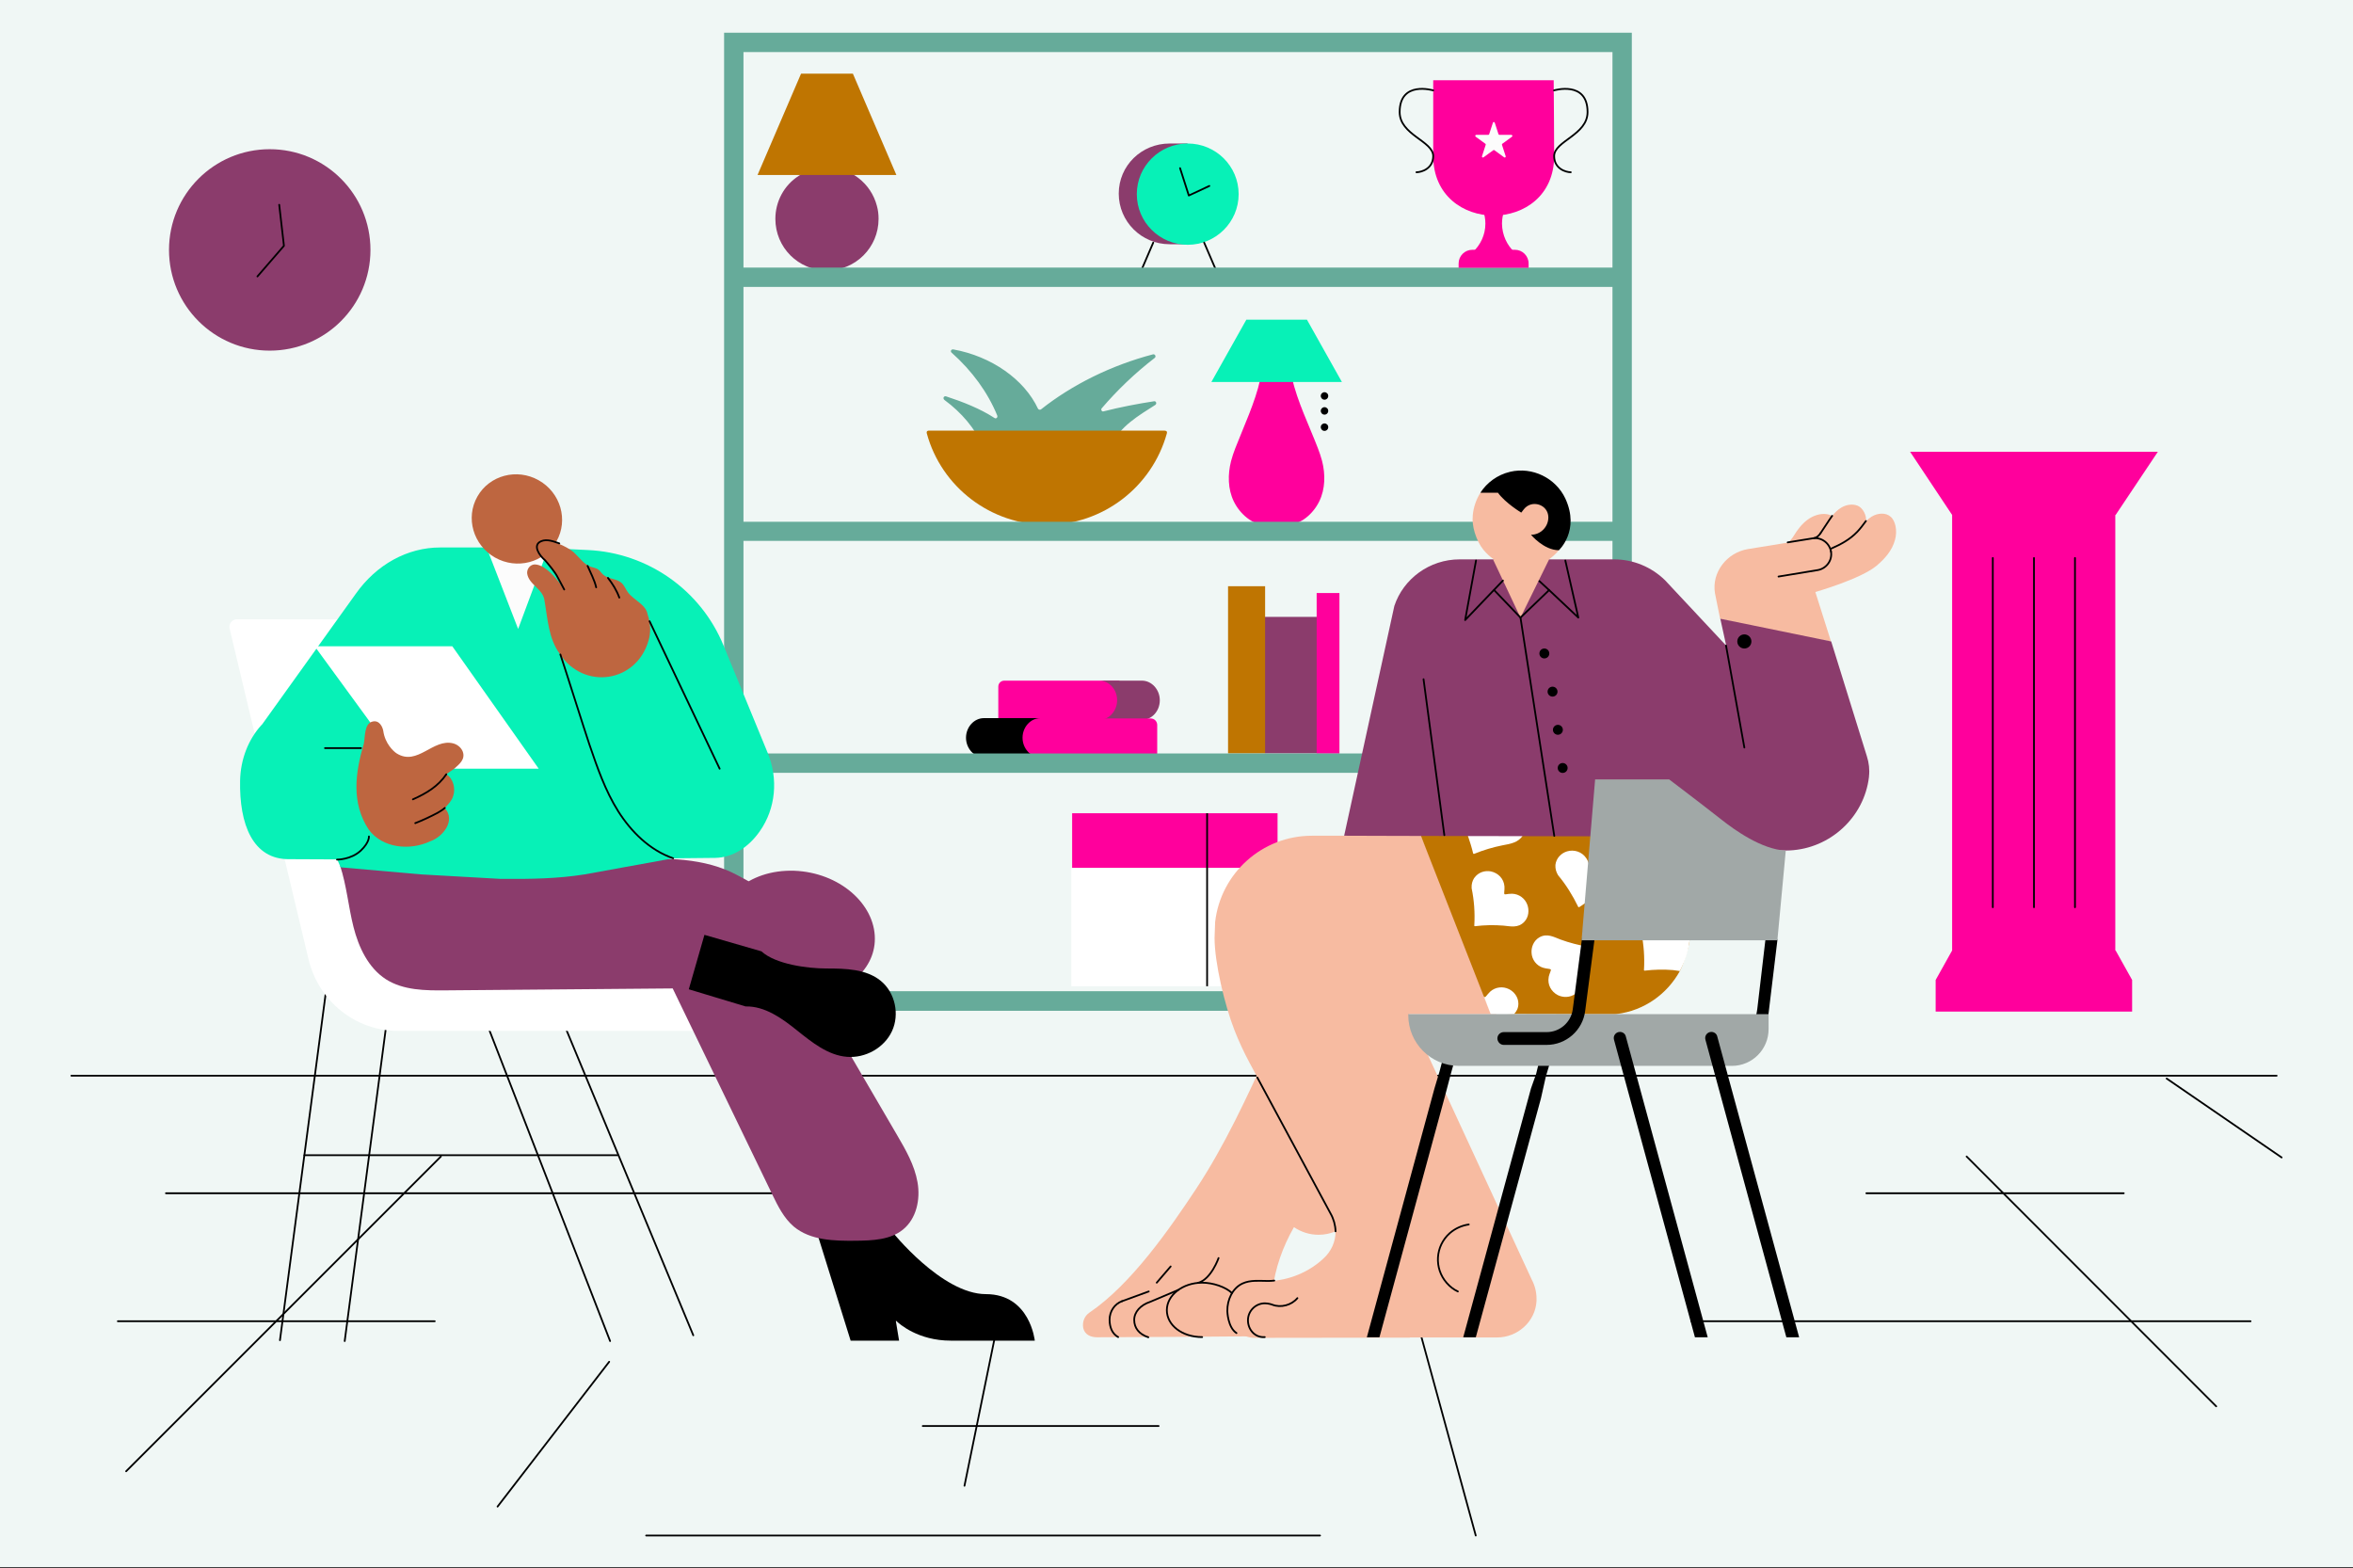 <svg width="2000" height="1333" viewBox="0 0 2000 1333" fill="none" xmlns="http://www.w3.org/2000/svg">
<rect x="0" y="0" width="2000" height="1333" fill="#333333" stroke="none"/>
<g clip-path="url(#clip0_1701_2)">
<path d="M2000 0H0V1332.05H2000V0Z" fill="#F0F7F5"/>
<path d="M141.051 1014.27H714.218" stroke="black" stroke-width="1.5" stroke-linecap="round" stroke-linejoin="round"/>
<path d="M1671.58 983.039L1883.73 1195.38" stroke="black" stroke-width="1.5" stroke-linecap="round" stroke-linejoin="round"/>
<path d="M374.751 983.039L107.207 1250.58" stroke="black" stroke-width="1.5" stroke-linecap="round" stroke-linejoin="round"/>
<path d="M517.795 1157.51L422.906 1280.61" stroke="black" stroke-width="1.5" stroke-linecap="round" stroke-linejoin="round"/>
<path d="M100.16 1123.06H369.517" stroke="black" stroke-width="1.5" stroke-linecap="round" stroke-linejoin="round"/>
<path d="M549.219 1305.18H1121.99" stroke="black" stroke-width="1.5" stroke-linecap="round" stroke-linejoin="round"/>
<path d="M1437.68 1123.06H1912.93" stroke="black" stroke-width="1.5" stroke-linecap="round" stroke-linejoin="round"/>
<path d="M1206.61 1130.71L1254.35 1305.18" stroke="black" stroke-width="1.5" stroke-linecap="round" stroke-linejoin="round"/>
<path d="M846.785 1130.71L819.793 1262.88" stroke="black" stroke-width="1.5" stroke-linecap="round" stroke-linejoin="round"/>
<path d="M784.328 1212.11H984.792" stroke="black" stroke-width="1.5" stroke-linecap="round" stroke-linejoin="round"/>
<path d="M1841.62 916.766L1939.33 983.845" stroke="black" stroke-width="1.5" stroke-linecap="round" stroke-linejoin="round"/>
<path d="M1805.15 1014.27H1586.36" stroke="black" stroke-width="1.5" stroke-linecap="round" stroke-linejoin="round"/>
<path d="M60.668 914.344H1935.09" stroke="black" stroke-width="1.5" stroke-linecap="round" stroke-linejoin="round"/>
<path d="M1075.94 446.383C1064.47 446.245 1053.83 436.722 1048.71 426.215C1043.6 415.723 1043.47 403.279 1046.37 391.956C1047.34 388.232 1048.57 384.633 1049.96 381.048C1057 362.942 1066.96 341.666 1071.1 322.744L1098.31 321.637C1102.46 340.698 1113.23 362.804 1120.14 380.909C1121.52 384.495 1122.77 388.094 1123.74 391.817C1126.63 403.14 1126.49 415.584 1121.38 426.077C1116.28 436.583 1105.77 445.968 1094.17 446.245H1075.94V446.383Z" fill="#FF009C"/>
<path d="M1029.65 324.677L1059.35 271.758H1110.89L1140.58 324.677H1029.65Z" fill="#07F1B7"/>
<path d="M1125.8 339.739C1127.56 339.739 1128.98 338.313 1128.98 336.555C1128.98 334.797 1127.56 333.371 1125.8 333.371C1124.05 333.371 1122.63 334.797 1122.63 336.555C1122.63 338.313 1124.05 339.739 1125.8 339.739Z" fill="black"/>
<path d="M1125.8 352.443C1127.56 352.443 1128.98 351.018 1128.98 349.26C1128.98 347.502 1127.56 346.09 1125.8 346.09C1124.05 346.09 1122.63 347.502 1122.63 349.26C1122.63 351.018 1124.05 352.443 1125.8 352.443Z" fill="black"/>
<path d="M1125.8 366.256C1127.56 366.256 1128.98 364.83 1128.98 363.072C1128.98 361.314 1127.56 359.902 1125.8 359.902C1124.05 359.902 1122.63 361.314 1122.63 363.072C1122.63 364.83 1124.05 366.256 1125.8 366.256Z" fill="black"/>
<path d="M994.195 207.599C970.22 207.599 950.91 188.289 950.91 164.563C950.91 140.824 970.22 121.984 994.195 121.984H1009.31V207.599C1009.55 207.599 994.195 207.599 994.195 207.599Z" fill="#8B3C6C"/>
<path d="M1009.55 208.07C1033.44 208.07 1052.82 188.801 1052.82 165.02C1052.82 141.253 1033.44 121.984 1009.55 121.984C985.655 121.984 966.262 141.253 966.262 165.02C966.262 188.801 985.655 208.07 1009.55 208.07Z" fill="#07F1B7"/>
<path d="M1003.02 142.93L1010.47 166.185L1027.93 158.045" fill="#07F1B7"/>
<path d="M1003.02 142.93L1010.47 166.185L1027.93 158.045" stroke="black" stroke-width="1.5" stroke-linecap="round" stroke-linejoin="round"/>
<path d="M980.232 206.219L970.93 227.854" stroke="black" stroke-width="1.5" stroke-linecap="round" stroke-linejoin="round"/>
<path d="M1032.82 227.854L1023.5 206.219" stroke="black" stroke-width="1.5" stroke-linecap="round" stroke-linejoin="round"/>
<path d="M1085.89 691.258H911.293V737.699H1085.89V691.258Z" fill="#FF009C"/>
<path d="M1086.02 737.836H910.57V838.289H1086.02V737.836Z" fill="white"/>
<path d="M1026.02 691.258V838.291" stroke="black" stroke-width="1.5"/>
<path d="M853.681 578.547H951.49V611.893H848.531V583.696C848.531 580.762 850.746 578.547 853.681 578.547Z" fill="#FF009C"/>
<path d="M970.609 578.547C978.942 578.547 985.808 586.146 985.808 595.213C985.808 604.529 978.942 611.893 970.609 611.893H934.328C942.661 611.893 949.527 604.294 949.527 595.213C949.527 585.897 942.661 578.547 934.328 578.547H970.609Z" fill="#8B3C6C"/>
<path d="M880.898 610.66H977.96C981.144 610.66 983.608 613.11 983.608 616.294V643.757H865.699V610.66H880.898Z" fill="#FF009C"/>
<path d="M836.285 643.756C827.952 643.756 821.086 636.157 821.086 627.076C821.086 618.01 827.952 610.41 836.285 610.41H884.331C875.998 610.41 869.133 618.01 869.133 627.076C869.133 636.157 875.998 643.756 884.331 643.756H836.285Z" fill="black"/>
<path d="M936.348 347.16C949.65 331.643 964.614 317.233 981.515 304.207C982.899 303.1 981.792 300.885 980.131 301.162C944.376 310.575 911.404 326.936 884.799 347.99C883.968 348.544 882.847 348.267 882.293 347.437C870.666 322.493 842.663 302.823 810.244 296.996C808.583 296.719 807.476 298.657 808.86 299.764C826.315 315.295 839.618 333.581 847.66 353.264C848.214 354.925 846.553 356.31 845.168 355.202C833.25 347.437 818.564 341.623 804.14 336.903C802.202 336.349 801.095 338.564 802.756 339.962C817.442 350.759 828.807 364.338 835.465 379.316C835.742 379.869 836.295 380.7 837.126 380.7H944.653C945.207 380.7 945.76 377.364 946.037 376.81C951.588 362.954 967.659 353.264 982.069 344.115C983.453 343.007 982.622 340.792 980.961 341.069C966.551 343.284 952.142 346.053 938.009 349.652C936.624 350.205 935.503 348.267 936.348 347.16Z" fill="#66AB9A"/>
<path d="M989.555 366.016H789.728C788.621 366.016 787.236 366.292 787.79 368.507C800.262 414.228 842.384 446.107 889.78 446.107C937.176 446.107 979.021 414.228 991.77 368.507C992.324 366.569 991.216 366.016 989.555 366.016Z" fill="#BF7501"/>
<path d="M1659.27 436.582L1797.96 437.053V808.69L1659.27 808.857V436.582Z" fill="#FF009C"/>
<path d="M1798.25 437.702L1834.13 384.008H1623.55L1659.27 437.702" fill="#FF009C"/>
<path d="M1659.27 807.898L1645.27 832.981V859.821H1812.26V832.981L1798.25 807.898" fill="#FF009C"/>
<path d="M1693.84 474.285V771.147" stroke="#010101" stroke-width="1.5" stroke-linecap="round" stroke-linejoin="round"/>
<path d="M1728.83 474.285V771.147" stroke="#010101" stroke-width="1.5" stroke-linecap="round" stroke-linejoin="round"/>
<path d="M1763.7 474.285V771.147" stroke="#010101" stroke-width="1.5" stroke-linecap="round" stroke-linejoin="round"/>
<path d="M1119.31 524.352H1075.14V640.391H1119.31V524.352Z" fill="#8B3C6C"/>
<path d="M1075.32 498.289H1043.82V640.394H1075.32V498.289Z" fill="#BF7501"/>
<path d="M1138.5 504.078H1119.13V640.577H1138.5V504.078Z" fill="#FF009C"/>
<path d="M702.899 142.172C722.832 142.172 740.384 155.737 745.367 175.075C746.364 178.66 746.765 182.245 746.765 186.038C746.765 210.359 727.22 229.89 702.899 229.89C678.578 229.89 659.047 210.359 659.047 186.038C659.047 171.282 666.425 157.523 678.786 149.55C685.956 144.774 694.331 142.172 702.899 142.172Z" fill="#8B3C6C"/>
<path d="M643.891 148.76L680.78 62.84L680.974 62.633H724.827C725.034 62.633 725.034 62.633 725.034 62.84L761.91 148.76H643.891Z" fill="#BF7501"/>
<path d="M615.473 27.82V227.44V459.949V640.646V837.179V859.174H1387.01V837.179V640.439V459.741V227.44V27.82H615.473ZM631.931 243.885H1370.57V443.504H631.931V243.885ZM1370.57 842.522H631.931V836.971V656.897H1370.57V836.971V842.522ZM1370.57 640.439H631.931V459.741H1370.57V640.439ZM631.931 227.44V44.265H1370.57V227.44H631.931Z" fill="#66AB9A"/>
<path d="M1287.38 214.413H1251.81C1251.81 214.413 1251.68 214.413 1251.81 214.289C1258.36 208.267 1262.54 199.644 1262.54 190.092C1262.54 186.3 1261.89 182.631 1260.71 179.24V179.102H1278.5C1278.5 179.102 1278.62 179.102 1278.5 179.24C1277.32 182.631 1276.66 186.3 1276.66 190.092C1276.79 199.768 1280.85 208.406 1287.38 214.413C1287.52 214.413 1287.52 214.413 1287.38 214.413Z" fill="#FF009C"/>
<path d="M1321 132.673C1321 200.029 1218.21 200.168 1218.21 132.548C1218.21 132.548 1218.21 71.6 1218.21 68.195H1320.61C1320.74 72.639 1321 130.846 1321 132.673Z" fill="#FF009C"/>
<path d="M1320.87 76.834C1320.87 76.834 1349.39 68.196 1349.39 95.272C1349.39 114.762 1321 119.856 1321 132.674C1321 143.263 1330.69 146.405 1335.13 146.405" stroke="black" stroke-width="1.5" stroke-linecap="round" stroke-linejoin="round"/>
<path d="M1218.2 76.834C1218.2 76.834 1189.69 68.196 1189.69 95.272C1189.69 114.762 1218.2 119.856 1218.2 132.674C1218.2 143.263 1208.39 146.405 1203.95 146.405" stroke="black" stroke-width="1.5" stroke-linecap="round" stroke-linejoin="round"/>
<path d="M1270.51 104.299L1273.65 113.975C1273.78 114.362 1274.04 114.625 1274.44 114.625H1284.64C1285.42 114.625 1285.82 115.677 1285.17 116.203L1276.92 122.211C1276.66 122.474 1276.53 122.861 1276.66 123.124L1279.8 132.814C1280.06 133.589 1279.15 134.24 1278.5 133.727L1270.25 127.706C1269.98 127.443 1269.6 127.443 1269.21 127.706L1260.97 133.727C1260.31 134.24 1259.39 133.589 1259.66 132.814L1262.8 123.124C1262.92 122.737 1262.8 122.349 1262.54 122.211L1254.3 116.203C1253.64 115.677 1253.9 114.625 1254.81 114.625H1265.01C1265.42 114.625 1265.68 114.362 1265.8 113.975L1268.95 104.299C1269.07 103.51 1270.25 103.51 1270.51 104.299Z" fill="#FCFCFC"/>
<path d="M1239.79 227.63V223.962C1239.79 217.553 1245.02 212.32 1251.43 212.32H1287.65C1294.06 212.32 1299.29 217.553 1299.29 223.962V227.63H1239.79C1239.79 227.754 1239.79 227.754 1239.79 227.63Z" fill="#FF009C"/>
<path d="M229.267 298.04C181.982 298.04 143.652 259.724 143.652 212.439C143.652 165.14 181.982 126.824 229.267 126.824C276.552 126.824 314.881 165.14 314.881 212.439C314.881 259.724 276.552 298.04 229.267 298.04Z" fill="#8B3C6C"/>
<path d="M237.322 174.055L241.336 208.937L218.801 234.975" stroke="black" stroke-width="1.5" stroke-linecap="round" stroke-linejoin="round"/>
<path d="M471.023 850.375L589.278 1135" stroke="black" stroke-width="1.5" stroke-linecap="round" stroke-linejoin="round"/>
<path d="M406.145 850.375L518.572 1139.91" stroke="black" stroke-width="1.5" stroke-linecap="round" stroke-linejoin="round"/>
<path d="M331.072 850.375L292.992 1139.91" stroke="black" stroke-width="1.5" stroke-linecap="round" stroke-linejoin="round"/>
<path d="M277.328 840.715L237.961 1139.18" stroke="black" stroke-width="1.5" stroke-linecap="round" stroke-linejoin="round"/>
<path d="M524.769 981.934H258.734" stroke="black" stroke-width="1.5" stroke-linecap="round" stroke-linejoin="round"/>
<path d="M201.333 526.398H296.817C300.457 526.398 303.738 528.586 304.832 532.046L411.791 790.606C419.446 809.376 431.475 825.779 446.424 839.082L574.521 837.808L591.644 876.248H511.829H361.322H338.551H338.178C302.105 876.248 270.766 851.111 262.197 815.204L195.145 534.233C194.232 530.219 197.332 526.398 201.333 526.398Z" fill="white"/>
<path d="M692.953 1043.16L723.019 1139.55H764.199L761.472 1122.97C761.472 1122.79 761.652 1122.61 761.832 1122.79C764.379 1125.34 780.423 1139.55 808.121 1139.55C838.546 1139.55 879.547 1139.55 879.547 1139.55C879.547 1139.55 875.533 1100.01 838.006 1100.01C800.466 1100.01 758.012 1046.62 758.012 1046.62L692.953 1043.16Z" fill="black"/>
<path d="M636.284 749.063L627.175 744.135C598.757 728.646 565.771 729.379 534.252 730.113C452.43 731.926 370.802 733.753 288.98 735.581C294.628 752.523 296.082 770.56 300.456 787.877C304.83 805.18 313.038 822.676 327.974 832.338C342.73 841.806 361.5 841.986 378.997 841.806C443.322 841.266 507.453 840.713 571.778 840.173C600.031 898.657 628.269 956.974 656.507 1015.46C661.255 1025.3 666.349 1035.5 674.737 1042.62C688.953 1054.45 709.177 1054.83 727.573 1054.63C741.61 1054.45 756.739 1053.91 767.481 1045.16C778.97 1035.88 782.43 1019.47 779.87 1004.9C777.323 990.32 769.848 977.378 762.387 964.629C725.206 901.024 688.22 837.252 650.679 774.021C646.125 765.646 641.211 757.437 636.284 749.063Z" fill="#8B3C6C"/>
<path d="M289.539 737.218L286.618 730.477L246.171 730.297C214.638 730.837 203.343 700.231 204.076 663.605C204.436 645.015 211.357 628.252 222.113 616.416L222.846 615.683L302.287 504.889C319.964 479.751 346.389 465.355 374.087 465.355H454.982L499.817 467.543C550.646 469.91 595.661 501.608 614.971 548.631L652.511 639.921C661.619 661.971 659.432 687.289 645.77 706.613C636.468 719.915 623.165 728.843 608.05 729.203L572.157 729.563L496.896 743.239C473.932 746.88 451.895 747.24 425.47 747.06L357.864 743.239L289.539 737.218Z" fill="#07F1B7"/>
<path d="M611.863 795.712C616.058 824.864 648.13 847.095 682.75 847.095C716.636 847.095 743.614 825.778 743.614 797.899C743.614 768.194 713.369 741.589 675.095 740.135C635.921 738.862 607.309 764.553 611.863 795.712Z" fill="#8B3C6C"/>
<path d="M465.554 467.363C459.907 470.824 447.878 474.644 440.776 474.644C432.928 474.644 420.733 471.184 414.352 467.363L429.107 505.443L440.403 534.595L454.979 495.422L465.554 467.363Z" fill="#FCFCFC"/>
<path d="M420.772 473.921C402.224 463.401 395.483 440.187 405.767 422.067C416.025 403.948 439.404 397.76 457.953 408.281C476.515 418.787 483.243 442.014 472.986 460.134C462.728 478.267 439.349 484.427 420.772 473.921Z" fill="#BE6640"/>
<path d="M454.44 479.752C464.642 479.752 476.117 495.781 479.578 501.069H479.771C474.484 491.407 470.843 484.126 463.548 476.651C461.001 474.284 458.44 472.097 457.167 468.817C452.613 450.226 483.772 464.262 489.239 471.004C493.254 474.824 496.534 479.572 501.628 481.565C503.995 482.479 506.736 482.659 508.743 484.306C510.197 485.4 511.29 487.213 512.744 488.5C516.938 492.321 523.679 491.587 528.053 495.241C530.6 497.429 531.694 500.709 533.701 503.436C538.809 510.357 549.19 513.818 550.464 522.386C553.011 529.307 553.385 537.876 551.198 544.617C540.802 580.51 495.981 586.711 475.757 555.732C466.095 542.43 465.555 526.027 462.815 510.537C461.721 500.515 449.152 496.875 448.059 487.213C447.879 483.213 450.799 479.932 454.44 479.752Z" fill="#BE6640"/>
<path d="M516.758 491.223C520.758 496.33 524.233 501.978 526.406 507.986" stroke="black" stroke-width="1.5" stroke-linecap="round" stroke-linejoin="round"/>
<path d="M506.732 499.24C505.459 493.412 501.805 486.491 499.438 481.023" stroke="black" stroke-width="1.5" stroke-linecap="round" stroke-linejoin="round"/>
<path d="M475.394 461.897C470.646 460.25 464.819 457.883 459.905 460.07C452.25 463.351 458.631 472.459 463.365 476.293C466.826 480.473 471.934 486.315 474.301 491.229L479.575 501.071" stroke="black" stroke-width="1.5" stroke-linecap="round" stroke-linejoin="round"/>
<path d="M476.297 556.281C480.491 568.67 496.714 620.233 500.908 632.621C507.65 652.305 514.391 671.989 525.506 689.652C536.622 707.148 552.291 722.638 572.155 729.559" stroke="black" stroke-width="1.5" stroke-linecap="round" stroke-linejoin="round"/>
<path d="M633.739 855.472C650.142 855.112 664.538 865.494 677.287 875.709C690.049 885.911 703.712 897.026 719.921 898.3C735.604 899.573 751.634 890.645 758.195 876.429C764.756 862.227 760.922 843.817 748.713 833.795C736.324 823.593 718.648 823.219 702.438 823.219C686.215 823.219 659.07 819.579 647.221 808.643L598.759 794.621L585.457 840.896L633.739 855.472Z" fill="black"/>
<path d="M267.48 549.352L343.461 653.404H457.895L384.462 549.352H267.48Z" fill="white"/>
<path d="M386.099 653.402C390.653 649.388 395.581 645.387 393.394 639.006C392.121 635.545 389.02 632.985 385.379 631.905C368.063 627.337 354.94 651.395 337.264 640.459C334.357 638.646 327.242 631.905 325.788 621.329C325.248 618.049 322.508 611.847 316.68 613.315C309.385 614.948 310.479 626.617 309.205 632.265C301.924 656.862 298.464 682.554 313.399 705.144C325.069 721.008 348.379 723.195 365.516 715.166C376.631 711.346 387.566 697.31 378.084 686.928C380.452 684.007 384.106 680.727 385.199 676.546C387.386 670.345 385.199 661.597 379.538 658.316C379.358 658.316 379.358 658.136 379.538 657.956L386.099 653.402Z" fill="#BE6640"/>
<path d="M350.945 679.454C362.421 674.36 372.442 668.338 379.364 658.137" stroke="black" stroke-width="1.5" stroke-linecap="round" stroke-linejoin="round"/>
<path d="M378.087 686.746C376.273 688.379 374.086 689.653 371.899 690.94C366.058 694.027 359.137 697.308 352.949 699.675" stroke="black" stroke-width="1.5" stroke-linecap="round" stroke-linejoin="round"/>
<path d="M552.109 528.031L611.687 653.401" stroke="black" stroke-width="1.5" stroke-linecap="round" stroke-linejoin="round"/>
<path d="M306.836 635.91H276.23" stroke="black" stroke-width="1.5" stroke-linecap="round" stroke-linejoin="round"/>
<path d="M313.582 710.988C313.582 710.988 314.136 715.902 306.661 723.003C298.273 730.838 286.438 730.658 286.438 730.658" stroke="black" stroke-width="1.5" stroke-linecap="round" stroke-linejoin="round"/>
<path d="M925.932 1115.75C961.451 1091.74 994.064 1044.7 1016.93 1010.15C1041.27 973.163 1059.76 932.771 1078.25 892.531L1120.6 975.917H1120.76C1141.03 975.917 1157.58 992.459 1157.58 1012.74C1157.58 1033.02 1141.19 1049.56 1120.76 1049.56C1112.97 1049.56 1105.83 1047.14 1099.83 1043.08C1090.25 1059.79 1083.78 1078.11 1081.51 1097.26L1081.34 1135.55C1065.28 1136.03 957.894 1136.68 932.576 1136.68C926.901 1136.68 922.042 1134.4 920.741 1128.89C919.772 1123.7 921.71 1118.67 925.932 1115.75Z" fill="#F7BBA1"/>
<path d="M1046.46 1100.02C1054.57 1086.4 1066.74 1088.99 1078.09 1088.82C1095.29 1088.67 1113.29 1081.04 1125.62 1069.04C1131.46 1063.52 1135.2 1055.57 1135.2 1046.81C1135.2 1042.43 1134.22 1038.38 1132.76 1034.64C1131.95 1033.02 1131.14 1031.4 1130.16 1029.78L1132.43 1033.99L1062.2 903.568C1057.32 894.488 1052.95 885.075 1049.21 875.51C1040.95 854.262 1032.35 818.41 1032.35 797.149L1032.84 783.694C1037.54 742.485 1072.58 710.371 1115.07 710.371H1142.49L1143.3 710.039L1207.71 710.371L1271.95 862.041H1197.64L1301.96 1087.68C1304.55 1092.56 1306.01 1098.07 1306.01 1103.91C1306.01 1104.56 1306.01 1105.21 1306.01 1105.86C1305.03 1123.38 1289.96 1136.84 1272.43 1136.84H1198.29V1137H1193.59L1067.07 1137.17C1054.25 1137.32 1043.54 1127.27 1043.22 1114.46C1043.22 1114.14 1043.22 1113.8 1043.22 1113.32C1043.05 1108.61 1044.19 1103.91 1046.46 1100.02Z" fill="#F7BBA1"/>
<path d="M1462.07 525.923L1457.68 504.19C1454.76 486.348 1467.9 469.64 1485.75 466.719L1519.65 461.196C1522.89 459.092 1524.84 454.87 1527.11 451.631C1530.52 446.759 1534.74 442.218 1540.08 439.464C1545.44 436.709 1551.93 435.726 1557.29 438.481C1559.56 435.726 1562.15 433.138 1565.24 431.352C1569.46 428.916 1574.65 428.099 1579.02 429.885C1583.4 431.671 1586.82 438.329 1586 443.035C1587.45 441.568 1589.09 440.267 1590.87 439.132C1595.9 436.059 1602.87 435.408 1607.08 439.298C1609.35 441.25 1610.5 444.323 1611.14 447.091C1611.95 450.981 1611.79 455.203 1610.65 459.092C1608.22 468.007 1602.06 474.983 1595.08 480.825C1581.62 492.189 1543 503.208 1543 503.208L1556.31 545.233L1507.65 536.789L1462.07 525.923Z" fill="#F7BBA1"/>
<path d="M1556.31 466.381C1564.76 462.658 1572.38 458.602 1578.71 451.944C1581.3 449.189 1583.4 446.435 1586 442.863" stroke="black" stroke-width="1.5" stroke-linecap="round" stroke-linejoin="round"/>
<path d="M1519.49 461.027L1540.58 457.622C1548.04 456.335 1555.02 461.526 1556.31 468.821" stroke="black" stroke-width="1.5" stroke-linecap="round" stroke-linejoin="round"/>
<path d="M1556.31 468.82C1557.61 476.281 1552.42 483.258 1545.12 484.559L1511.71 490.068" stroke="black" stroke-width="1.5" stroke-linecap="round" stroke-linejoin="round"/>
<path d="M1547.39 453.25C1550.15 449.36 1552.25 445.623 1555.02 441.733C1555.66 440.764 1556.64 439.463 1557.29 438.48" stroke="black" stroke-width="1.5" stroke-linecap="round" stroke-linejoin="round"/>
<path d="M1542.04 457.302C1544.31 456.97 1546.09 455.198 1547.39 453.246" stroke="black" stroke-width="1.5" stroke-linecap="round" stroke-linejoin="round"/>
<path d="M1047.11 1099.05C1041.6 1093.86 1031.05 1090.29 1021.8 1090.29C1005.26 1090.29 991.793 1100.83 991.793 1113.64C991.793 1126.46 1004.76 1136.52 1021.8 1136.52" stroke="black" stroke-width="1.5" stroke-linecap="round" stroke-linejoin="round"/>
<path d="M953.673 1106.02C947.513 1108.29 943.125 1114.45 943.125 1121.75C943.125 1128.24 945.395 1133.76 950.42 1136.52" stroke="black" stroke-width="1.5" stroke-linecap="round" stroke-linejoin="round"/>
<path d="M953.676 1106.02L976.391 1097.74" stroke="black" stroke-width="1.5" stroke-linecap="round" stroke-linejoin="round"/>
<path d="M1001.53 1096.44L977.357 1106.67C969.564 1109.26 964.055 1115.1 964.055 1121.91C964.055 1128.72 968.111 1134.08 976.056 1136.68" stroke="black" stroke-width="1.5" stroke-linecap="round" stroke-linejoin="round"/>
<path d="M995.034 1076.49L983.199 1090.28" stroke="black" stroke-width="1.5" stroke-linecap="round" stroke-linejoin="round"/>
<path d="M1035.75 1069.35C1035.75 1069.35 1029.43 1087.53 1018.23 1090.45" stroke="black" stroke-width="1.5" stroke-linecap="round" stroke-linejoin="round"/>
<path d="M1068.69 915.895L1130.98 1031.56C1133.57 1036.1 1135.03 1041.29 1135.2 1046.63" stroke="black" stroke-width="1.5" stroke-linecap="round" stroke-linejoin="round"/>
<path d="M1075.02 1136.52C1066.74 1137.17 1060.73 1130.19 1060.73 1122.25C1060.73 1114.29 1067.22 1107.81 1075.17 1107.81C1076.8 1107.81 1078.25 1108.13 1079.72 1108.45L1081.34 1108.95C1088.64 1111.87 1097.72 1109.43 1102.76 1103.42" stroke="black" stroke-width="1.5" stroke-linecap="round" stroke-linejoin="round"/>
<path d="M1207.71 710.368L1412.59 709.066L1426.37 711.018L1427.67 725.123L1430.43 741.028L1435.95 782.389C1436.76 788.064 1436.76 793.74 1436.1 799.263C1435.62 803.471 1434.33 807.527 1433.03 811.582C1431.56 816.455 1430.11 821.161 1427.84 825.383C1417.13 844.845 1397.66 858.951 1374.47 861.871C1373.66 862.037 1372.85 862.037 1372.03 862.037H1366.04L1286.87 861.871L1267.56 861.069L1261.08 846.631L1207.71 710.368Z" fill="#BF7501"/>
<path d="M1252.15 725.457C1251.02 720.585 1249.23 714.91 1247.61 710.203H1294.33C1290.44 716.363 1283.3 717.346 1277.29 718.481C1269.03 720.1 1260.92 722.537 1252.97 725.776C1252.8 725.942 1252.32 725.776 1252.15 725.457Z" fill="white"/>
<path d="M1248.41 1040.81C1242.74 1041.62 1237.06 1044.05 1232.36 1048.11C1219.87 1059.14 1218.74 1078.12 1229.77 1090.6C1232.52 1093.69 1235.61 1096.13 1239.17 1097.75" stroke="black" stroke-width="1.5" stroke-linecap="round" stroke-linejoin="round"/>
<path d="M1261.08 846.788C1261.4 847.286 1261.88 847.604 1262.05 847.604C1262.7 847.604 1264 845.653 1264.49 845.168C1265.14 844.518 1265.77 843.715 1266.43 843.064C1266.43 843.064 1266.59 843.064 1266.59 842.898C1271.13 838.842 1277.46 838.192 1282.65 840.794C1286.87 842.898 1290.59 847.438 1290.59 853.127C1290.59 857.017 1288.97 859.772 1286.87 862.042H1267.08L1261.08 846.788Z" fill="white"/>
<path d="M1397.35 784.174C1400.75 779.301 1406.59 777.682 1411.45 778.651C1417.62 779.952 1422.48 784.824 1422.97 791.469V791.635C1422.97 792.451 1422.97 793.254 1422.97 793.905C1422.97 794.722 1422.48 797.476 1422.97 797.961C1423.45 798.445 1425.72 797.795 1426.37 797.795C1427.36 797.795 1428.32 797.642 1429.29 797.642H1429.46C1431.73 797.642 1434.33 798.279 1436.1 799.262C1435.14 808.675 1432.06 817.423 1427.84 825.382C1425.89 825.216 1423.78 824.732 1422 824.566C1414.05 823.915 1406.09 824.081 1397.98 825.05C1397.5 825.05 1397.18 824.732 1397.35 824.399C1397.98 813.533 1397.18 802.985 1395.08 792.77C1395.08 792.604 1395.08 792.604 1395.08 792.451C1394.91 789.849 1395.56 787.094 1397.35 784.174Z" fill="white"/>
<path d="M1324.02 845.812C1318.5 842.892 1315.09 836.898 1316.39 830.406V830.24C1316.56 829.437 1316.88 828.786 1317.05 827.97C1317.2 827.153 1318.5 824.731 1318.18 824.08C1317.85 823.596 1315.58 823.43 1314.78 823.263C1313.79 823.111 1312.82 822.945 1311.85 822.613H1311.69C1305.85 820.827 1302.11 815.636 1301.79 809.961C1301.47 805.255 1303.41 799.745 1308.28 796.825C1314.93 792.935 1320.77 796.506 1326.44 798.61C1333.91 801.365 1341.7 803.317 1349.64 804.77C1350.13 804.77 1350.29 805.255 1350.13 805.587C1346.57 815.802 1344.45 826.35 1343.65 836.732C1343.65 836.898 1343.65 836.898 1343.65 837.05C1343 839.819 1341.7 842.407 1339.26 844.511C1339.26 844.511 1339.1 844.511 1339.1 844.677C1334.56 848.083 1328.56 848.083 1324.02 845.812Z" fill="white"/>
<path d="M1267.24 740.698C1273.4 741.999 1278.28 746.871 1278.76 753.515V753.682C1278.76 754.484 1278.76 755.301 1278.76 755.952C1278.76 756.755 1278.28 759.523 1278.76 760.008C1279.24 760.492 1281.51 759.841 1282.17 759.841C1283.13 759.841 1284.12 759.675 1285.09 759.675H1285.25C1291.25 759.841 1296.28 763.731 1298.22 769.088C1299.84 773.462 1299.52 779.47 1295.63 783.526C1290.28 789.201 1283.63 787.263 1277.79 786.765C1269.83 786.128 1261.89 786.28 1253.77 787.263C1253.29 787.263 1252.97 786.931 1253.12 786.612C1253.77 775.746 1252.97 765.198 1250.85 754.969C1250.85 754.817 1250.85 754.817 1250.85 754.651C1250.7 751.73 1251.34 748.975 1252.97 746.373C1252.97 746.373 1252.97 746.221 1253.12 746.221C1256.53 741.348 1262.22 739.729 1267.24 740.698Z" fill="white"/>
<path d="M1426.37 711.022L1430.43 741.032C1424.1 740.866 1417.62 741.032 1411.28 741.835C1410.8 741.835 1410.48 741.516 1410.65 741.184C1411.13 730.969 1410.31 719.77 1408.53 710.039L1426.37 711.022Z" fill="white"/>
<path d="M1331.97 723.666C1337.96 721.88 1344.62 723.984 1348.19 729.341C1348.19 729.341 1348.19 729.507 1348.34 729.507C1348.67 730.144 1349.16 730.794 1349.48 731.611C1349.81 732.428 1350.78 735.016 1351.43 735.183C1352.08 735.335 1353.7 733.715 1354.35 733.397C1355.16 732.912 1355.97 732.428 1356.78 731.777H1356.95C1362.29 729.009 1368.62 730.144 1373.01 733.881C1376.58 736.968 1379 742.477 1377.55 747.834C1375.44 755.295 1368.79 756.749 1363.28 759.185C1355.97 762.438 1348.99 766.328 1342.35 771.034C1342.01 771.186 1341.53 771.186 1341.38 770.702C1336.67 760.971 1331 751.89 1324.34 743.945C1324.34 743.945 1324.17 743.779 1324.17 743.612C1322.72 741.176 1321.9 738.422 1322.07 735.335V735.183C1322.72 729.341 1327.09 725.119 1331.97 723.666Z" fill="white"/>
<path d="M1426.37 711.015L1189.7 710.517L1142.5 710.365L1185.16 515.05C1192.79 492.016 1215 475.461 1240.64 475.461H1371.88C1388.1 475.461 1403.51 481.787 1415.19 493.151L1466.77 548.299C1466.93 548.465 1467.1 548.299 1467.1 548.147L1462.23 525.916L1556.48 545.226L1586.82 642.883C1588.59 648.393 1589.24 654.234 1588.59 659.909C1588.59 660.076 1588.59 660.242 1588.59 660.394C1584.54 694.626 1555.66 721.231 1521.28 722.85C1500.68 723.819 1479.75 717.992 1466.28 704.841L1419.08 664.782L1426.37 711.015Z" fill="#8B3C6C"/>
<path d="M1083.12 1088.5C1081.5 1088.67 1079.87 1088.82 1078.08 1088.82C1070.62 1088.82 1062.84 1087.85 1056.19 1090.94C1047.59 1094.83 1043.05 1104.89 1043.22 1114.29C1043.22 1114.29 1043.22 1114.45 1043.22 1114.62C1043.22 1114.62 1043.53 1128.24 1050.99 1133.11" stroke="black" stroke-width="1.5" stroke-linecap="round" stroke-linejoin="round"/>
<path d="M1312.65 559.666C1310.31 559.666 1308.45 557.784 1308.45 555.445C1308.45 553.105 1310.31 551.223 1312.65 551.223C1314.98 551.223 1316.88 553.105 1316.88 555.445C1316.88 557.784 1314.98 559.666 1312.65 559.666Z" fill="black"/>
<path d="M1319.64 592.102C1317.3 592.102 1315.41 590.233 1315.41 587.894C1315.41 585.554 1317.3 583.672 1319.64 583.672C1321.96 583.672 1323.86 585.554 1323.86 587.894C1323.86 590.233 1321.96 592.102 1319.64 592.102Z" fill="black"/>
<path d="M1324.17 624.547C1321.85 624.547 1319.96 622.665 1319.96 620.339C1319.96 618 1321.85 616.117 1324.17 616.117C1326.5 616.117 1328.39 618 1328.39 620.339C1328.39 622.665 1326.5 624.547 1324.17 624.547Z" fill="black"/>
<path d="M1328.23 656.992C1325.9 656.992 1324.02 655.11 1324.02 652.771C1324.02 650.445 1325.9 648.562 1328.23 648.562C1330.55 648.562 1332.45 650.445 1332.45 652.771C1332.45 655.11 1330.55 656.992 1328.23 656.992Z" fill="black"/>
<path d="M1292.38 524.949L1321.1 710.519" stroke="black" stroke-width="1.5" stroke-linecap="round" stroke-linejoin="round"/>
<path d="M1316.71 475.461L1292.38 524.947L1269.03 475.461H1316.71Z" fill="#F7BBA1"/>
<path d="M1316.71 501.584L1308.45 493.957" stroke="black" stroke-width="1.5" stroke-linecap="round" stroke-linejoin="round"/>
<path d="M1254.59 476.449L1245.34 527.057L1277.46 493.475" stroke="black" stroke-width="1.5" stroke-linecap="round" stroke-linejoin="round"/>
<path d="M1270 501.587L1292.38 524.953L1316.72 501.587L1341.54 524.953L1330.5 476.449" stroke="black" stroke-width="1.5" stroke-linecap="round" stroke-linejoin="round"/>
<path d="M1209.98 577.344L1227.65 709.884" stroke="black" stroke-width="1.5" stroke-linecap="round" stroke-linejoin="round"/>
<path d="M1251.83 437.842C1252.47 431.018 1254.75 424.54 1258.31 418.851C1263.5 410.753 1272.43 405.064 1282.65 402.143C1302.61 396.634 1322.07 406.365 1330.01 425.509C1336.19 440.265 1334.4 456.336 1324.99 467.686C1320.28 473.362 1314.12 477.902 1306.66 480.504C1289.79 486.346 1271.61 480.504 1260.91 467.354C1257.51 463.146 1255.24 458.274 1253.61 453.083L1253.45 452.598C1251.99 447.726 1251.34 442.867 1251.83 437.842Z" fill="#F7BBA1"/>
<path d="M1283.63 401.007C1302.44 396.633 1322.24 406.198 1330.5 423.722C1343.15 451.144 1324.99 467.685 1324.99 467.685C1312.17 467.685 1301.31 454.549 1301.31 454.549C1309.42 454.549 1316.06 447.891 1316.06 439.779C1316.06 439.627 1316.06 439.627 1316.06 439.627C1315.91 428.747 1301.96 424.373 1295.3 432.803L1293.03 435.723C1293.03 435.723 1279.57 427.612 1273.23 418.85H1258.31C1263.84 410.254 1272.6 403.609 1283.63 401.007Z" fill="black"/>
<path d="M1482.67 551.224C1479.35 551.224 1476.66 548.538 1476.66 545.23C1476.66 541.922 1479.35 539.223 1482.67 539.223C1485.98 539.223 1488.67 541.922 1488.67 545.23C1488.67 548.538 1485.98 551.224 1482.67 551.224Z" fill="black"/>
<path d="M1467.1 548.785L1482.67 635.41" stroke="black" stroke-width="1.5" stroke-linecap="round" stroke-linejoin="round"/>
<path d="M1502.14 868.199H1490.79C1492.57 865.279 1493.22 860.739 1493.71 857.181L1501 795.043H1509.76C1509.76 795.043 1510.73 798.614 1510.73 799.265L1503.1 862.524C1502.95 864.642 1502.62 866.428 1502.14 868.199Z" fill="black"/>
<path d="M1254.42 1136.68H1243.72L1301.31 925.147L1305.68 912.813L1314.28 877.446C1314.93 875.176 1316.88 873.723 1319.32 873.723C1322.72 873.723 1325.16 876.962 1324.34 880.215L1313.96 914.931L1309.74 933.743L1254.42 1136.68Z" fill="black"/>
<path d="M1172.5 1136.68H1161.79L1219.22 925.308L1223.59 910.704L1233.17 874.202C1233.82 871.932 1235.76 870.465 1238.2 870.465C1241.6 870.465 1244.04 873.718 1243.22 876.957L1233.34 912.158L1227.65 933.738L1172.5 1136.68Z" fill="black"/>
<path d="M1472.12 905.998H1239.99C1216.3 905.998 1197.01 886.688 1197.01 863.004V862.035H1503.27V874.687C1503.27 892.045 1489.32 905.998 1472.12 905.998Z" fill="#A1A8A7"/>
<path d="M1278.11 888.161H1314.61C1331.15 888.161 1345.27 875.827 1347.37 859.286L1356.95 785.797C1357.27 782.876 1355.32 780.288 1352.4 779.803C1349.48 779.305 1346.89 781.423 1346.4 784.344L1336.83 857.818C1335.37 869.017 1325.79 877.295 1314.61 877.295H1278.11C1275.19 877.295 1272.75 879.717 1272.75 882.638C1272.75 885.558 1275.19 888.161 1278.11 888.161Z" fill="black"/>
<path d="M1440.66 1136.69L1371.87 883.773C1370.89 880.368 1373.49 877.129 1376.9 877.129C1379.33 877.129 1381.44 878.748 1381.92 881.019L1451.52 1136.69H1440.66Z" fill="black"/>
<path d="M1518.36 1136.69L1449.58 883.773C1448.61 880.368 1451.2 877.129 1454.6 877.129C1457.04 877.129 1459.16 878.748 1459.64 881.019L1529.23 1136.69H1518.36Z" fill="black"/>
<path d="M1355.82 662.512H1418.76C1418.76 662.512 1446 683.109 1463.69 697.062C1474.23 705.326 1497.27 722.034 1517.87 723.016L1510.73 799.26H1344.29L1355.82 662.512Z" fill="#A1A8A7"/>
</g>
<defs>
<clipPath id="clip0_1701_2">
<rect width="2000" height="1333" fill="white"/>
</clipPath>
</defs>
</svg>

